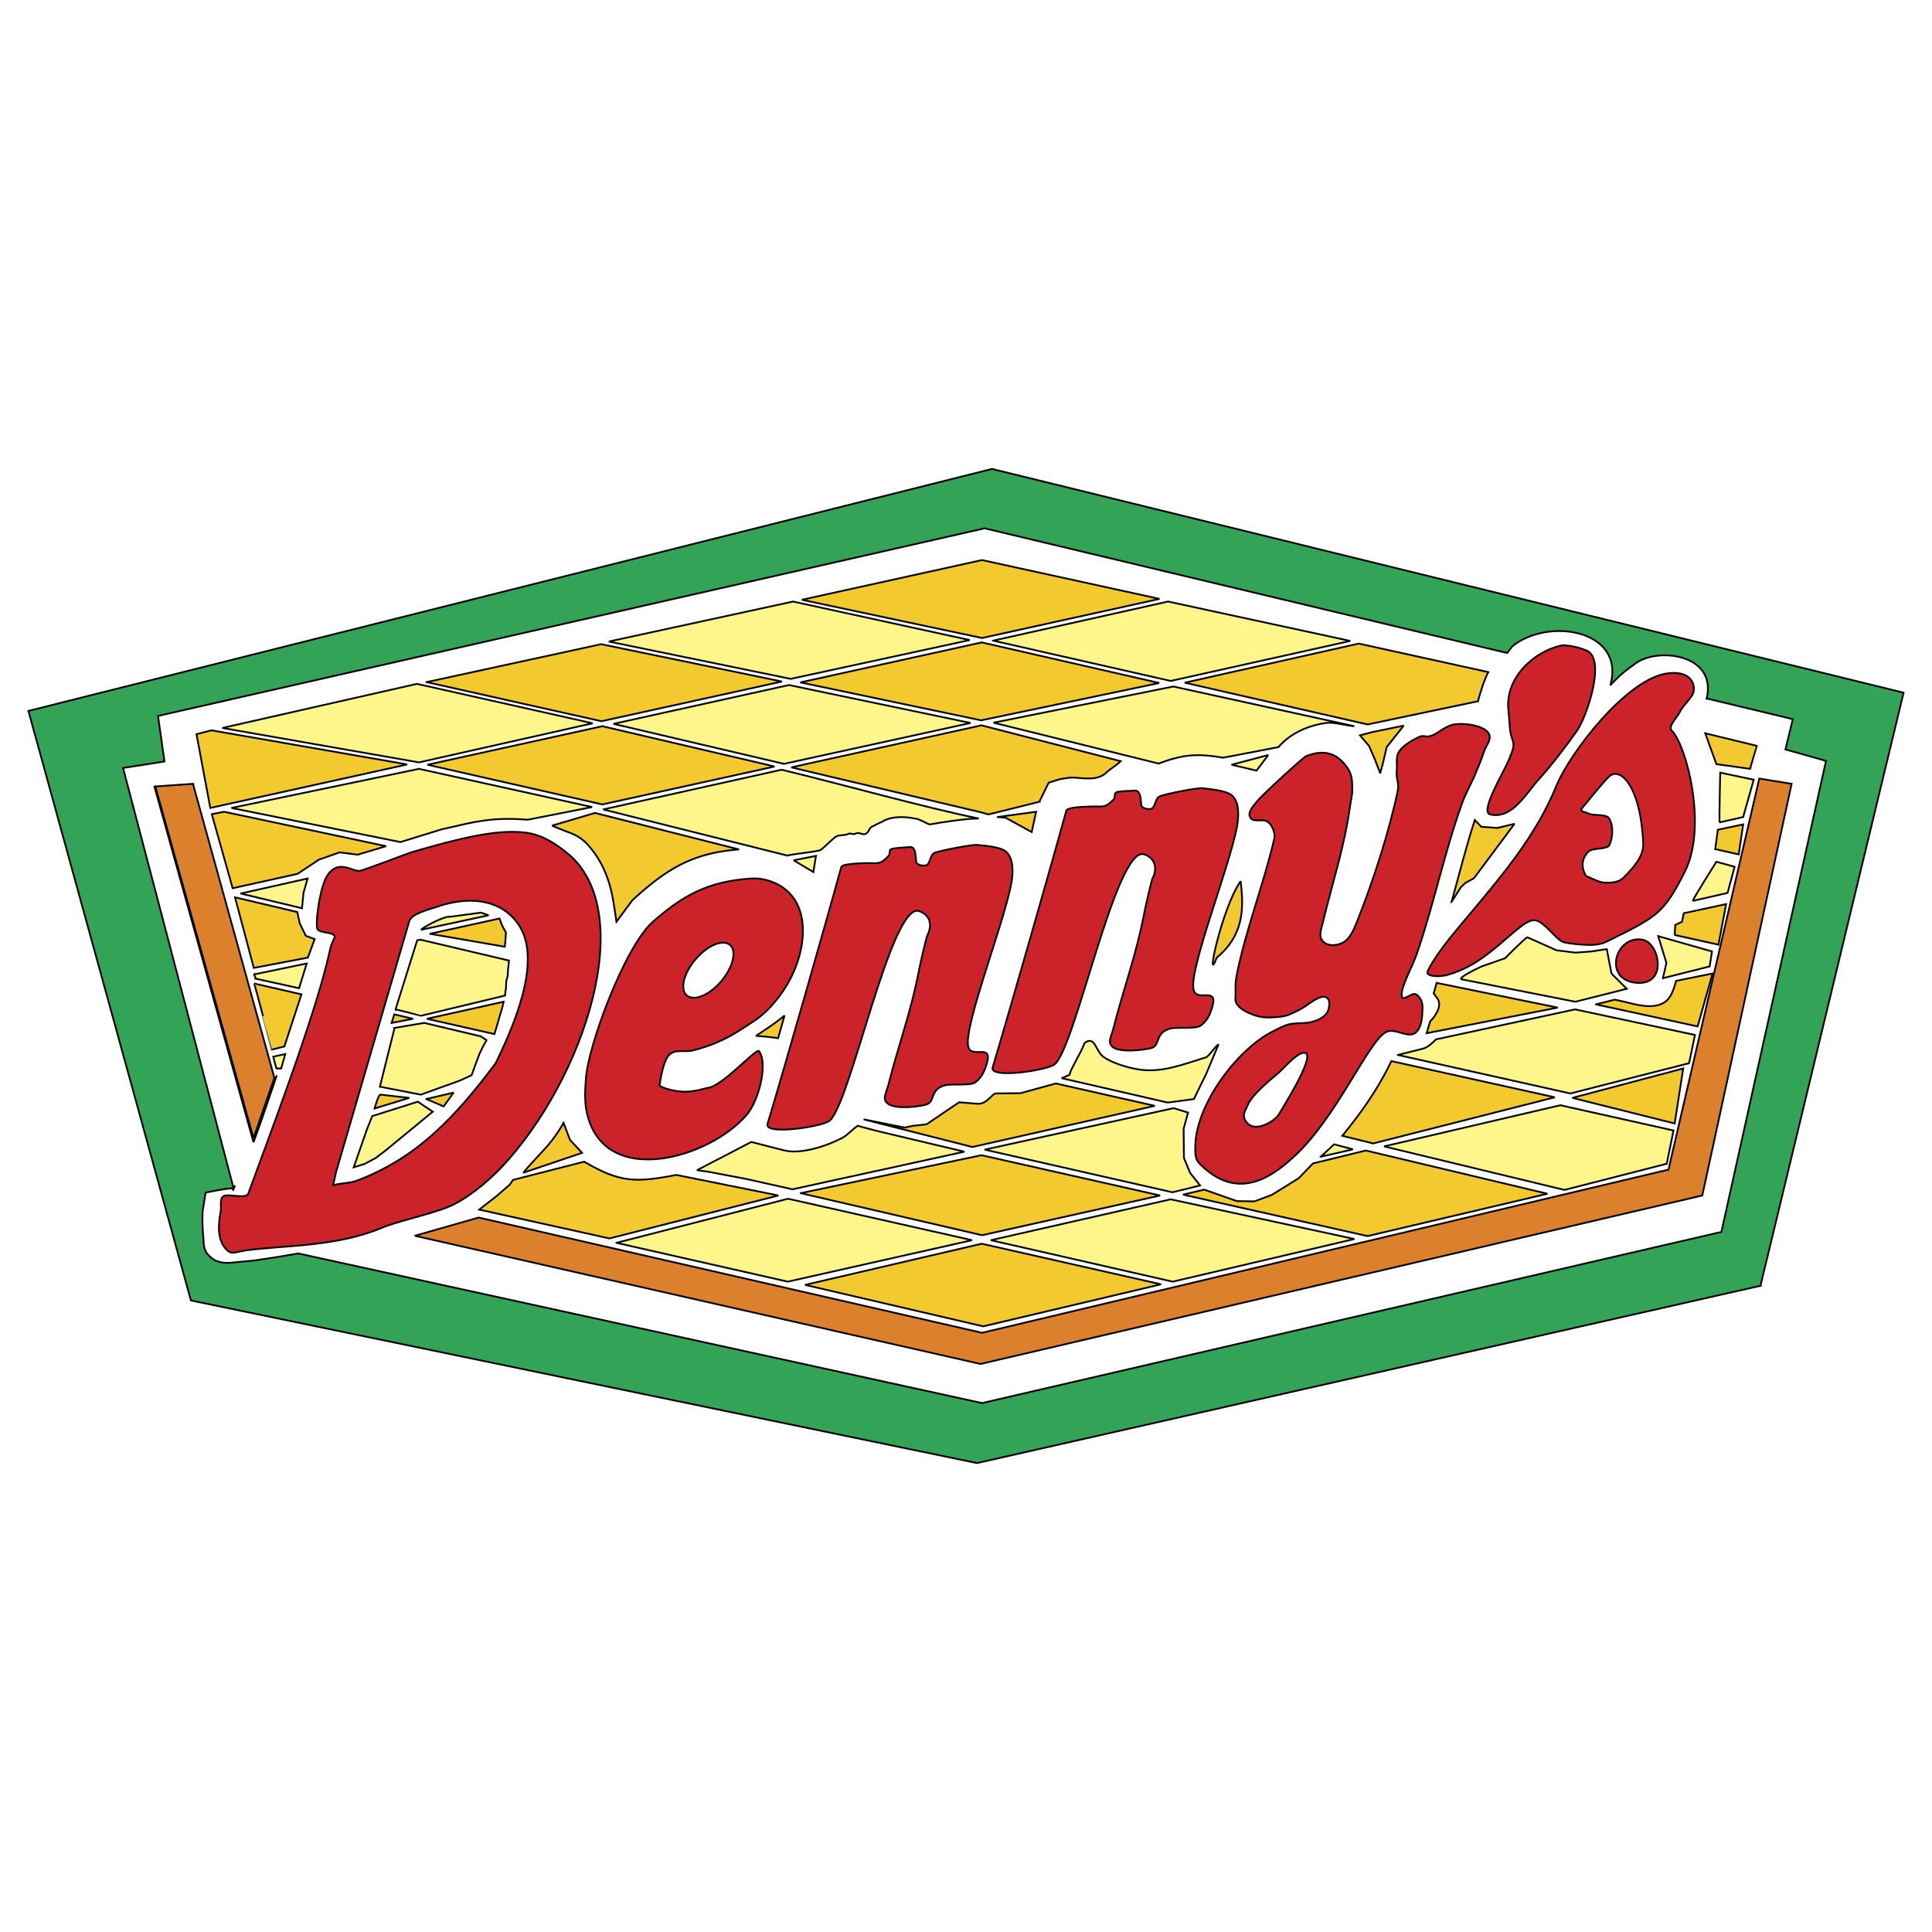 <svg xmlns="http://www.w3.org/2000/svg" width="2500" height="2500" viewBox="0 0 192.756 192.756"><path fill-rule="evenodd" clip-rule="evenodd" fill="#fff" d="M0 0h192.756v192.756H0V0z"/><path fill-rule="evenodd" clip-rule="evenodd" fill="#33a457" stroke="#000" stroke-width=".175" stroke-miterlimit="2.613" d="M175.643 128.281l14.279-59.171-90.949-22.325L2.834 70.929l16.214 58.819 78.431 16.223 78.164-17.69z"/><path d="M42.182 123.295l5.102-1.938 50.693 11.822 69.252-16.633 8.033-37.697 2.463.645-8.297 39.4-71.51 16.955c0 .001-56.176-12.378-55.736-12.554z" fill-rule="evenodd" clip-rule="evenodd" fill="#db812e" stroke="#000" stroke-width=".175" stroke-miterlimit="2.613"/><path d="M29.75 125.055c-1.466.264-2.932.498-4.398.703-.821.088-1.613.148-2.404.234-.586.031-.997-.029-1.524-.264a3.27 3.27 0 0 1-.821-.732l-.176-.381a3.043 3.043 0 0 1-.117-.881c-.088-.998-.146-1.936-.088-2.904l.293-1.848c.968-.178 1.877-.383 2.815-.441-.264.734.293-.732 0 0h-.029l-11.024-41.92 4.134-.646-.645-4.547L98.24 52.711l52.129 12.438.527-.675c3.666-2.934 11.318-1.584 9.764 3.901.705-.762 1.438-1.437 2.316-2.024 2.053-1.848 8.475-1.232 7.271 3.433l.059-.088 8.562 2.054-.734 3.021 4.047 1.144-10.438 46.996-73.768 17.074-68.225-14.93z" fill-rule="evenodd" clip-rule="evenodd" fill="#fff" stroke="#000" stroke-width=".175" stroke-miterlimit="2.613"/><path d="M24.766 119.1c-.206.557-2.082-.059-2.493.264-.41.322-.146 1.027-.264 1.555-.235 1.203-.381 2.846.645 3.814.469.469.968.146 1.994 0 3.958-.5 8.884-.354 13.37-2.201 1.642-.705 4.955-1.379 6.831-2.17 1.672-.705 3.724-2.377 5.161-3.873 8.356-8.889 13.751-25.581 6.567-31.39-.997-.793-2.404-1.819-4.134-2.025-2.903-.381-6.773.616-11.229 1.907-.528.146-4.955 1.877-5.366 1.906-.645.089-2.11-1.231-3.195.47-.645.969-1.144 4.048-1.026 5.134-.088.734 1.876.381 1.759 1.027-.146.381-.323.587-.499 1.408-1.378 6.367-6.479 19.625-8.121 24.174z" fill-rule="evenodd" clip-rule="evenodd" fill="#cc2229" stroke="#000" stroke-width=".175" stroke-miterlimit="2.613"/><path d="M33.239 118.248l.293-1.32 7.3-25.023c.235-.733 1.789-1.115 2.961-1.496 2.61-.88 5.981-.939 7.887 1.76 1.788 2.522 1.172 7.011-2.229 13.906-3.958 5.279-7.77 9.416-13.81 11.705-.76.292-1.581.234-2.402.468z" fill-rule="evenodd" clip-rule="evenodd" fill="#fff" stroke="#000" stroke-width=".175" stroke-miterlimit="2.613"/><path d="M66.751 105.252c.616-.615 1.642-.264 2.345-.439 3.225-.822 4.72-2.053 6.069-2.904 1.554-.969 3.284-3.08 4.163-5.281 1.466-3.667 1.056-7.774-2.873-8.83-.586-.147-.879-.176-1.554-.147-4.398.293-6.86 1.79-9.734 4.283-2.844 2.493-6.509 12.439-6.714 15.695-.088 1.291-.146 2.375.118 3.49 1.789 7.51 12.226 4.43 15.92.117 1.202-1.379 2.17-5.133 1.231-6.365-.264-.352-3.606 3.49-5.101 3.666-.147 0-1.32.412-2.346.383-1.29-.029-2.463-.5-2.463-.646.06-.499.353-2.407.939-3.022zM76.573 112.146c-.322 1.086 4.984.352 6.099-.264 2.082-1.174 6.216-22.061 9.06-20.976 1.524.586 1.026 2.023.762 2.463-.058.118-.674 2.758-.762 3.227-.821 4.342-2.111 7.717-3.108 11.676-.234.852-.704 1.496.118 1.938.851.439 2.756.234 3.636 0 .996-.266.322-1.527 1.935-1.938.586-.146 2.492.059 2.96-.264.471-.322.822-.852 1.027-1.438 1.027-2.729-1.232-.881-1.671-2.053-.704-1.85 4.105-13.76 4.369-17.104.059-.851.029-1.73-.527-2.346-.527-.616-2.463-.705-2.932-.764-.471-.087-3.666.558-4.251.764-.587.205-.411 1.291-1.026 1.291-.646.029-.851-.264-.851-.382-.058-.352-.029-1.114-.322-1.378-.205-.146-.411-.088-.675-.059-.264.03-1.349.059-1.554.206-.176.147 0 .469-.264.704-.264.265-.616.675-1.232.675-.498-.03-3.313-.03-3.43.381-1.116 4.109-5.661 20.009-7.361 25.641zM99.031 106.514c-.293 1.086 4.984.352 6.1-.264 2.08-1.174 6.215-22.09 9.059-21.005 1.525.586 1.025 2.053.762 2.464-.059.146-.674 2.758-.762 3.256-.82 4.312-2.111 7.716-3.107 11.646-.234.881-.703 1.525.117 1.965.82.412 2.727.207 3.635 0 .998-.262.322-1.523 1.936-1.965.586-.146 2.521.059 2.99-.264.471-.322.822-.82 1.027-1.408 1.055-2.758-1.232-.908-1.672-2.082-.732-1.82 4.135-13.759 4.398-17.104.059-.85.029-1.73-.527-2.317-.559-.615-2.492-.704-2.963-.792-.469-.088-3.693.558-4.279.792-.588.206-.41 1.262-1.027 1.291-.645 0-.85-.293-.85-.381-.059-.382-.029-1.115-.352-1.379-.176-.146-.381-.088-.645-.06-.264 0-1.379.03-1.555.177-.176.146 0 .498-.264.733s-.615.675-1.232.646c-.498 0-3.312-.029-3.43.411-1.113 4.077-5.658 19.978-7.359 25.64z" fill-rule="evenodd" clip-rule="evenodd" fill="#cc2229" stroke="#000" stroke-width=".175" stroke-miterlimit="2.613"/><path d="M73.026 94.515c-.499-.851-1.936-.499-3.226.763-1.29 1.261-1.964 2.964-1.466 3.814.498.822 1.935.498 3.225-.764s1.936-2.992 1.467-3.813z" fill-rule="evenodd" clip-rule="evenodd" fill="#fff" stroke="#000" stroke-width=".175" stroke-miterlimit="2.613"/><path d="M128.967 115.52c4.34-3.871 7.535-11.646 9.324-12.555.85-.441 2.109.615 2.873.117.732-.5.732-1.762.762-2.465.029-.674-.234-1.145-.645-1.408-.41-.293-1.467.969-1.438 0 .029-.998 1.145-2.875 1.555-4.166 1.67-4.87 2.727-10.033 4.426-14.756.354-1.056.91-1.995 1.291-2.875.352-.851.674-1.584.908-2.317.205-.733.998-1.437.381-2.083-.615-.646-2.139-.852-3.107-.763-.996.059-1.816.939-2.463 1.145-.645.234-.732-.118-1.289.146s-1.555.821-1.936 1.409c-.41.615-.176 1.231-.264 1.965-.088.703.264 1.232.117 1.936-.879 4.195-2.434 8.977-4.018 12.967-.381.968-.732 1.789-1.406 2.2-.674.382-1.643.411-2.082-.146-.469-.528-.059-1.379.117-2.2.939-3.872 2.023-7.041 2.609-11.147.088-.733.264-1.174.234-1.79 0-.646 0-1.349-.381-1.965-.381-.616-1.025-1.32-1.818-1.555-.762-.235-1.699-.088-2.463.264-.293.146-4.396 3.872-4.895 4.547-.383.47-.822.968-.676 1.409.176.469.439.411 1.32.411.879 0 1.26 1.349 1.143 1.789-1.055 4.547-2.844 9.094-3.752 13.611-.146.764-.146 1.176-.117 1.703s-.176.969.264 1.408c.41.469 1.318.879 2.053 1.057.762.176 1.67.088 2.346 0 .674-.117.996-.324 1.67-.646.703-.322 1.76-1.35 2.463-1.32s.615.939.41 1.438c-.234.5-.791.822-1.436 1.027-.646.234-1.672.117-2.346.264-.646.146-.998.383-1.555.645-3.664 1.76-7.77 7.307-7.887 11.412-.029.822-.029 1.379.381 1.818 3.786 3.898 7.215 1.377 9.327-.531z" fill-rule="evenodd" clip-rule="evenodd" fill="#cc2229" stroke="#000" stroke-width=".175" stroke-miterlimit="2.613"/><path d="M124.305 111.883c-.439-.646-.059-1.027.146-1.555.41-1.057 2.229-2.553 3.107-3.287.588-.527 2.111-2.316 2.727-1.965.852.5-2.404 5.574-2.727 6.16-.292.5-2.345 1.965-3.253.647z" fill-rule="evenodd" clip-rule="evenodd" fill="#fff" stroke="#000" stroke-width=".175" stroke-miterlimit="2.613"/><path d="M148.67 81.255c2.256.528 3.635-2.2 4.926-3.579 1.113-1.203 2.99-3.667 3.752-4.782.996-1.467 2.902-7.129.967-7.979-1.084-.47-2.199-.557-2.463-.528-2.844.587-5.688 3.256-5.365 6.425.029.44.088.792.117 1.291.09 2.376.881 1.467-.059 3.697-.527 1.26-2.932 5.191-1.875 5.455zM144.506 97.242c3.283-.967 5.16-3.226 7.389-4.927.498-.352 1.084-.704 1.67-.352.91.499 1.818 1.907 2.492 2.053.764.177 1.965.265 2.699.265.762-.03 1.172-.146 1.699-.411 4.867-2.406 5.541-2.728 7.623-6.865 2.316-4.489.176-12.673-1.289-14.11-.41-.411.557-1.349.791-1.818.293-.705 1.318-1.467 1.408-2.142.117-.822-.412-2.024-2.582-1.76-4.074.499-9.762 7.891-11.141 11.265-1.965 4.841-5.307 8.771-8.18 12.233-1.584 1.907-3.605 4.136-4.633 6.189-.321.587 1.204.646 2.054.38zM163.416 98.064c2.99.146 2.141-4.048.439-4.312-2.785-.469-3.986 4.166-.439 4.312z" fill-rule="evenodd" clip-rule="evenodd" fill="#cc2229" stroke="#000" stroke-width=".175" stroke-miterlimit="2.613"/><path d="M158.49 84.951c.383-.381 1.877-.176 2.082-.646.352-.792.41-1.848 0-2.61-.264-.528-1.523-.264-2.082-.528-.557-.264-.996-.146-.557-.645.264-.294 1.73-2.171 2.58-3.021 1.115-1.115 3.197.968 3.432 6.659.059 1.32-1.057 2.493-1.994 3.432-.471.469-1.262.499-1.906.469-.615-.059-1.201-.439-1.789-.646 0 .001-.938-1.29.234-2.464z" fill-rule="evenodd" clip-rule="evenodd" fill="#fff" stroke="#000" stroke-width=".175" stroke-miterlimit="2.613"/><path d="M27.609 107.277v.029m0 .001c-.762 2.229-1.495 4.43-2.316 6.658m0 0l-9.88-35.467 3.958-.264" fill="none" stroke="#000" stroke-width=".175" stroke-miterlimit="2.613"/><path d="M144.828 89.968c.322-.47.615-.968.938-1.467l.441-.411.85-.469 4.047-5.428-1.701.411-1.613-.117-.645-.675c-.879 2.67-1.555 5.428-2.317 8.156zM77.628 103.58c.205-.734.439-1.496.645-2.26-.909.764-1.876 1.379-2.844 2.025.734.059 1.467.118 2.199.235zM123.777 87.915c.352 2.845.264 5.427-2.375 7.627-1.203 3.11.498-4.958 2.375-7.627zM80.003 59.84l17.974-3.961 17.709 3.872-17.709 3.903-17.974-3.814z" fill-rule="evenodd" clip-rule="evenodd" fill="#f2ca30" stroke="#000" stroke-width=".175" stroke-miterlimit="2.613"/><path fill-rule="evenodd" clip-rule="evenodd" fill="#fff68b" stroke="#000" stroke-width=".175" stroke-miterlimit="2.613" d="M30.688 87.65l-.41 1.437-.147 1.527-6.128-1.468 6.685-1.496z"/><path fill-rule="evenodd" clip-rule="evenodd" fill="#f2ca30" stroke="#000" stroke-width=".175" stroke-miterlimit="2.613" d="M80.326 128.193l17.768 4.137 17.738-4.195-17.885-4.049-17.621 4.107z"/><path d="M69.537 116.752l1.085.146 3.87.734 4.573 1.025 4.281-.938 4.31-.939 4.28-.939 4.281-.938-4.457-1.057-4.457-1.057-1.73-.469c-.527.352-.997.91-1.524 1.203-1.554.822-4.222 1.701-5.893 1.232l-3.196-.822-5.423 2.819z" fill-rule="evenodd" clip-rule="evenodd" fill="#fff68b" stroke="#000" stroke-width=".175" stroke-miterlimit="2.613"/><path fill-rule="evenodd" clip-rule="evenodd" fill="#f2ca30" stroke="#000" stroke-width=".175" stroke-miterlimit="2.613" d="M120.141 118.689l-2.11.499 18.412 4.136 17.944-4.224-18.119-4.313-5.278 1.291-1.408 1.467-2.697 1.672-1.731.644-1.758-.029-3.255-1.143z"/><path fill-rule="evenodd" clip-rule="evenodd" fill="#fff68b" stroke="#000" stroke-width=".175" stroke-miterlimit="2.613" d="M138.086 114.375l18 4.344 10.205-2.612.674-3.316-11.289-2.521-17.59 4.105zM98.855 123.734l18.149 4.137 18.119-4.254-18.324-3.961-17.944 4.078zM61.503 123.998l17.093 3.873 18.383-4.137-18.354-4.136-17.122 4.4z"/><path d="M58.278 115.902l-7.096 1.818-.322.469-1.319 1.145-1.729 1.35 12.988 2.875 16.859-4.283-10.174-2.053c-4.135.791-5.63.761-9.207-1.321z" fill-rule="evenodd" clip-rule="evenodd" fill="#f2ca30" stroke="#000" stroke-width=".175" stroke-miterlimit="2.613"/><path d="M23.094 80.61L41.8 76.708l17.269 3.813-6.421 1.262c-2.287-.176-3.782-.088-6.04.381l-2.58.587-4.076 1.262-16.858-3.403z" fill-rule="evenodd" clip-rule="evenodd" fill="#fff68b" stroke="#000" stroke-width=".175" stroke-miterlimit="2.613"/><path fill-rule="evenodd" clip-rule="evenodd" fill="#f2ca30" stroke="#000" stroke-width=".175" stroke-miterlimit="2.613" d="M29.691 87.181l-6.479 1.437-2.082-7.392 1.232-.235 16.155 3.433-2.845.85-1.788-.234-2.081.733-2.112 1.408z"/><path fill-rule="evenodd" clip-rule="evenodd" fill="#fff68b" stroke="#000" stroke-width=".175" stroke-miterlimit="2.613" d="M60.741 64.006l18.383-3.99 17.621 3.843-17.856 3.872-18.148-3.725zM99.09 63.917l17.445-3.901 18.178 3.931-17.914 3.99-17.709-4.02z"/><path fill-rule="evenodd" clip-rule="evenodd" fill="#f2ca30" stroke="#000" stroke-width=".175" stroke-miterlimit="2.613" d="M79.857 68.083l18.09-3.989 17.709 4.048-17.767 3.726-18.032-3.785zM79.886 119.041l18.091 4.195 17.767-3.961-17.826-4.019-18.032 3.785zM92.435 112.176l-1.349.146-.821.176-4.104-.82 10.849 2.758 18.205-4.107-9.879-2.23-3.52.969-2.551.029c-.469.293-.908 1.084-1.758 1.027l-1.819-.148-3.253 2.2z"/><path fill-rule="evenodd" clip-rule="evenodd" fill="#fff68b" stroke="#000" stroke-width=".175" stroke-miterlimit="2.613" d="M119.73 118.277l-.996-1.261-.615-1.496-.029-2.905.439-1.613-1.437-.44-18.852 4.137 18.735 4.254 2.755-.676z"/><path d="M133.922 113.32l3.078.762 18.119-4.605-16.301-3.609c-1.32 2.759-2.931 5.046-4.896 7.452z" fill-rule="evenodd" clip-rule="evenodd" fill="#f2ca30" stroke="#000" stroke-width=".175" stroke-miterlimit="2.613"/><path d="M139.463 105.252l17.211 3.844 11.844-3.021.588-2.816-11.963-2.553-13.867 2.992c-1.027.969-.91.822-2.287 1.174l-1.526.38z" fill-rule="evenodd" clip-rule="evenodd" fill="#fff68b" stroke="#000" stroke-width=".175" stroke-miterlimit="2.613"/><path d="M103.693 79.993l-5.072 1.262-.85-.235-18.824-4.459 18.97-4.195 13.896 3.579c-.264.293-1.143.851-1.348 1.056-.705.704-1.496.704-2.463.646-.441-.03-1.027-.117-1.496-.03l-.762.119-1.115.351-.936 1.906z" fill-rule="evenodd" clip-rule="evenodd" fill="#f2ca30" stroke="#000" stroke-width=".175" stroke-miterlimit="2.613"/><path d="M60.183 80.756l17.797-3.96c6.216 1.496 13.721 3.637 19.674 4.87-1.173-.029-3.929.411-4.897.587-.264-.059-1.144-.616-1.495-.587-.968-.206-2.346-.264-3.255.323-.351.146-.674.323-1.026.499-.323.176-.264.528-.615.704-.323.147-.645-.206-.997-.03-.323.177-.469-.117-.792.059-.352.147-.821.06-1.144.235-.322.176-1.261 1.174-1.583 1.35-.323.176-2.933.411-3.284.558l-18.383-4.608z" fill-rule="evenodd" clip-rule="evenodd" fill="#fff68b" stroke="#000" stroke-width=".175" stroke-miterlimit="2.613"/><path d="M55.083 82.37l4.28-1.261 14.366 3.638c-4.632.353-7.212 1.936-10.643 5.076l-1.583 2.141c-.293-1.936-.44-3.491-1.29-5.31a8.995 8.995 0 0 0-.909-1.554c-1.466-1.996-2.023-1.732-4.221-2.73z" fill-rule="evenodd" clip-rule="evenodd" fill="#f2ca30" stroke="#000" stroke-width=".175" stroke-miterlimit="2.613"/><path fill-rule="evenodd" clip-rule="evenodd" fill="#fff68b" stroke="#000" stroke-width=".175" stroke-miterlimit="2.613" d="M61.209 72.219l17.504-3.872 18.12 3.785-18.618 4.077-17.006-3.99z"/><path fill-rule="evenodd" clip-rule="evenodd" fill="#f2ca30" stroke="#000" stroke-width=".175" stroke-miterlimit="2.613" d="M42.651 76.298l17.445-3.844 17.181 4.02-17.181 3.784-17.445-3.96zM42.562 68.054l17.416-3.784 18.032 3.726-18.003 3.96-17.445-3.902z"/><path fill-rule="evenodd" clip-rule="evenodd" fill="#fff68b" stroke="#000" stroke-width=".175" stroke-miterlimit="2.613" d="M22.186 72.63l19.409-4.4 17.533 3.931L41.8 76.063 22.186 72.63z"/><path fill-rule="evenodd" clip-rule="evenodd" fill="#f2ca30" stroke="#000" stroke-width=".175" stroke-miterlimit="2.613" d="M23.447 89.528l6.216 1.467.234 1.114.615 1.262.88.323-.674 1.848-5.395 1.026-1.876-7.04zM19.605 73.247l1.496-.382 19.526 3.403-18.324 4.048-1.32.294-1.378-7.363z"/><path d="M99.119 72.103l17.943-3.609 18.061 3.96c-.85-.058-2.053-.44-2.844-.322-2.053.292-3.752 1.231-4.721 2.405l-5.512 1.057c-2.463-.411-3.9-.381-6.449.586l-16.478-4.077z" fill-rule="evenodd" clip-rule="evenodd" fill="#fff68b" stroke="#000" stroke-width=".175" stroke-miterlimit="2.613"/><path fill-rule="evenodd" clip-rule="evenodd" fill="#db812e" stroke="#000" stroke-width=".175" stroke-miterlimit="2.613" d="M25.293 113.555l2.082-6.014-8.121-29.337-3.754.264 9.793 35.087z"/><path d="M118.207 68.112l17.355-3.901 12.93 2.845c-.322.528-.908 2.318-1.025 2.904l-11.023 2.318-18.237-4.166z" fill-rule="evenodd" clip-rule="evenodd" fill="#f2ca30" stroke="#000" stroke-width=".175" stroke-miterlimit="2.613"/><path d="M25.352 97.215l5.248-1.086-.762 2.465-4.281-.939c.001-.001-.234-.413-.205-.44zM39.455 100.734l2.17-6.923.323-.059 8.825 2.083-.029.411-.059.498-.029.588-.146.557-.03.734-.058.322-.029.381-8.415 2.023c-.002.001-2.553-.703-2.523-.615zM27.581 106.602l-.323-1.174 1.202-.264-.411 1.438h-.468zM39.367 102.555l2.961-.5 5.659 1.349.556.381-.351.617-.352.733-.469 1.261-.323.881-1.231.557-3.841 1.379-4.075-.793 1.466-5.865z" fill-rule="evenodd" clip-rule="evenodd" fill="#fff68b" stroke="#000" stroke-width=".175" stroke-miterlimit="2.613"/><path d="M25.352 98.123l4.721 1.086-1.7 5.193-1.261.322c-.001.001-1.701-6.601-1.76-6.601zM39.074 102.055l.263-.852 1.877.442-2.14.41zM42.592 101.645l7.652-1.701c-.087.469-.234.938-.381 1.406-.176.588-.352 1.205-.528 1.82l-6.743-1.525zM42.885 93.166l6.948-1.526.265.704.381.704-.059.851-.058.557-7.477-1.29z" fill-rule="evenodd" clip-rule="evenodd" fill="#f2ca30" stroke="#000" stroke-width=".175" stroke-miterlimit="2.613"/><path fill-rule="evenodd" clip-rule="evenodd" fill="#fff68b" stroke="#000" stroke-width=".175" stroke-miterlimit="2.613" d="M41.683 109.916l-4.545 1.438-.527 1.32-1.319 3.785 1.055-.322 1.114-.588.967-.733 4.75-3.902-1.495-.998z"/><path d="M37.959 109.213l2.874.322-3.46 1.057s.381-1.408.586-1.379zM42.533 109.652l2.727-.644-.997 1.379-1.73-.735z" fill-rule="evenodd" clip-rule="evenodd" fill="#f2ca30" stroke="#000" stroke-width=".175" stroke-miterlimit="2.613"/><path d="M42.064 92.755l6.685-1.437-.762-.265-3.049.411c-.675-.117-3.138 1.291-2.874 1.291zM131.781 115.402l3.196-.732-1.875-.5-1.321 1.232z" fill-rule="evenodd" clip-rule="evenodd" fill="#fff68b" stroke="#000" stroke-width=".175" stroke-miterlimit="2.613"/><path d="M52.267 116.986l5.806-1.965-1.202-1.291-.645-1.701s-.733 1.379-1.964 2.699c-1.232 1.319-2.141 2.317-1.995 2.258z" fill-rule="evenodd" clip-rule="evenodd" fill="#f2ca30" stroke="#000" stroke-width=".175" stroke-miterlimit="2.613"/><path d="M116.506 110.004l-10.584-2.434.762-.322c.322-.969 1.174-2.201 1.525-3.197 1.025-.734 1.084.703 1.787 1.318.734.588 2.141 1.027 3.08 1.232 2.258.5 4.104-.117 6.244-.791.322-.119.674-.207 1.027-.324.41-.264.82-1.025 1.23-1.291l-1.23 2.936-1.232 2.521s-2.551.352-2.609.352z" fill-rule="evenodd" clip-rule="evenodd" fill="#fff68b" stroke="#000" stroke-width=".175" stroke-miterlimit="2.613"/><path fill-rule="evenodd" clip-rule="evenodd" fill="#f2ca30" stroke="#000" stroke-width=".175" stroke-miterlimit="2.613" d="M156.879 109.535l11.053-2.933-.85 5.486-10.203-2.553zM159.225 100.207l1.875-.469c1.203.205 2.727.791 3.959.615 1.32-.176 1.76-.969 2.17-2.494l3.635-.732-1.494 5.279-10.145-2.199zM167.082 93.283l4.369.968.762-4.048-4.223.909-.176.851-.673.322-.059.998z"/><path d="M168.898 89.88l3.461-.793.703-2.61-1.818-.499s-2.463 3.902-2.346 3.902z" fill-rule="evenodd" clip-rule="evenodd" fill="#fff68b" stroke="#000" stroke-width=".175" stroke-miterlimit="2.613"/><path fill-rule="evenodd" clip-rule="evenodd" fill="#f2ca30" stroke="#000" stroke-width=".175" stroke-miterlimit="2.613" d="M171.127 84.717l.264-1.937 2.523-.527-.441 2.992-2.346-.528z"/><path d="M171.568 82.047l2.346-.528 1.055-3.726-3.342-.704c0 .001-.117 5.017-.059 4.958z" fill-rule="evenodd" clip-rule="evenodd" fill="#fff68b" stroke="#000" stroke-width=".175" stroke-miterlimit="2.613"/><path fill-rule="evenodd" clip-rule="evenodd" fill="#db812e" stroke="#000" stroke-width=".175" stroke-miterlimit="2.613" d="M41.39 123.295l6.362-1.82 50.225 11.5 68.488-16.282 9.06-39.017 3.225.528-8.912 41.071-72.008 16.809-56.44-12.789z"/><path fill-rule="evenodd" clip-rule="evenodd" fill="#fff68b" stroke="#000" stroke-width=".175" stroke-miterlimit="2.613" d="M79.183 85.832l2.228-.441-.264 1.614-1.964-1.173z"/><path fill-rule="evenodd" clip-rule="evenodd" fill="#f2ca30" stroke="#000" stroke-width=".175" stroke-miterlimit="2.613" d="M100.322 81.578l-.851-.059 3.9-.528-.439 2.024-2.61-1.437z"/><path fill-rule="evenodd" clip-rule="evenodd" fill="#fff68b" stroke="#000" stroke-width=".175" stroke-miterlimit="2.613" d="M122.867 76.298l3.666-.968-1.172 1.554-2.494-.586z"/><path d="M136.912 73.042l3.137-.646-1.699 2.141-.383 1.643-.264.968-.527-1.378-.586-1.35-.908-1.056s1.113-.294 1.23-.322zM174.617 76.708l-3.373-.47-1.113-3.08 5.16 1.261c0 .001-.791 2.524-.674 2.289z" fill-rule="evenodd" clip-rule="evenodd" fill="#f2ca30" stroke="#000" stroke-width=".175" stroke-miterlimit="2.613"/><path d="M145.855 97.713l11.316 2.23 5.131-1.291-1.525-1.525-.469-2.436-1.523.235-1.613.118-1.877-.235-2.902-1.291c-.117-.058-2.229 2.083-2.229 2.083l-2.346.821s-2.55 1.174-1.963 1.291zM165.908 97.596l.352-1.526-.821-2.67 5.366 1.526-.235 1.496-4.662 1.174z" fill-rule="evenodd" clip-rule="evenodd" fill="#fff68b" stroke="#000" stroke-width=".175" stroke-miterlimit="2.613"/><path d="M142.336 103.082l13.076-2.553-12.08-2.465-.293 1.057.352.469c.705.939-.703 2.318-.703 2.318l-.352 1.174z" fill-rule="evenodd" clip-rule="evenodd" fill="#f2ca30" stroke="#000" stroke-width=".175" stroke-miterlimit="2.613"/></svg>